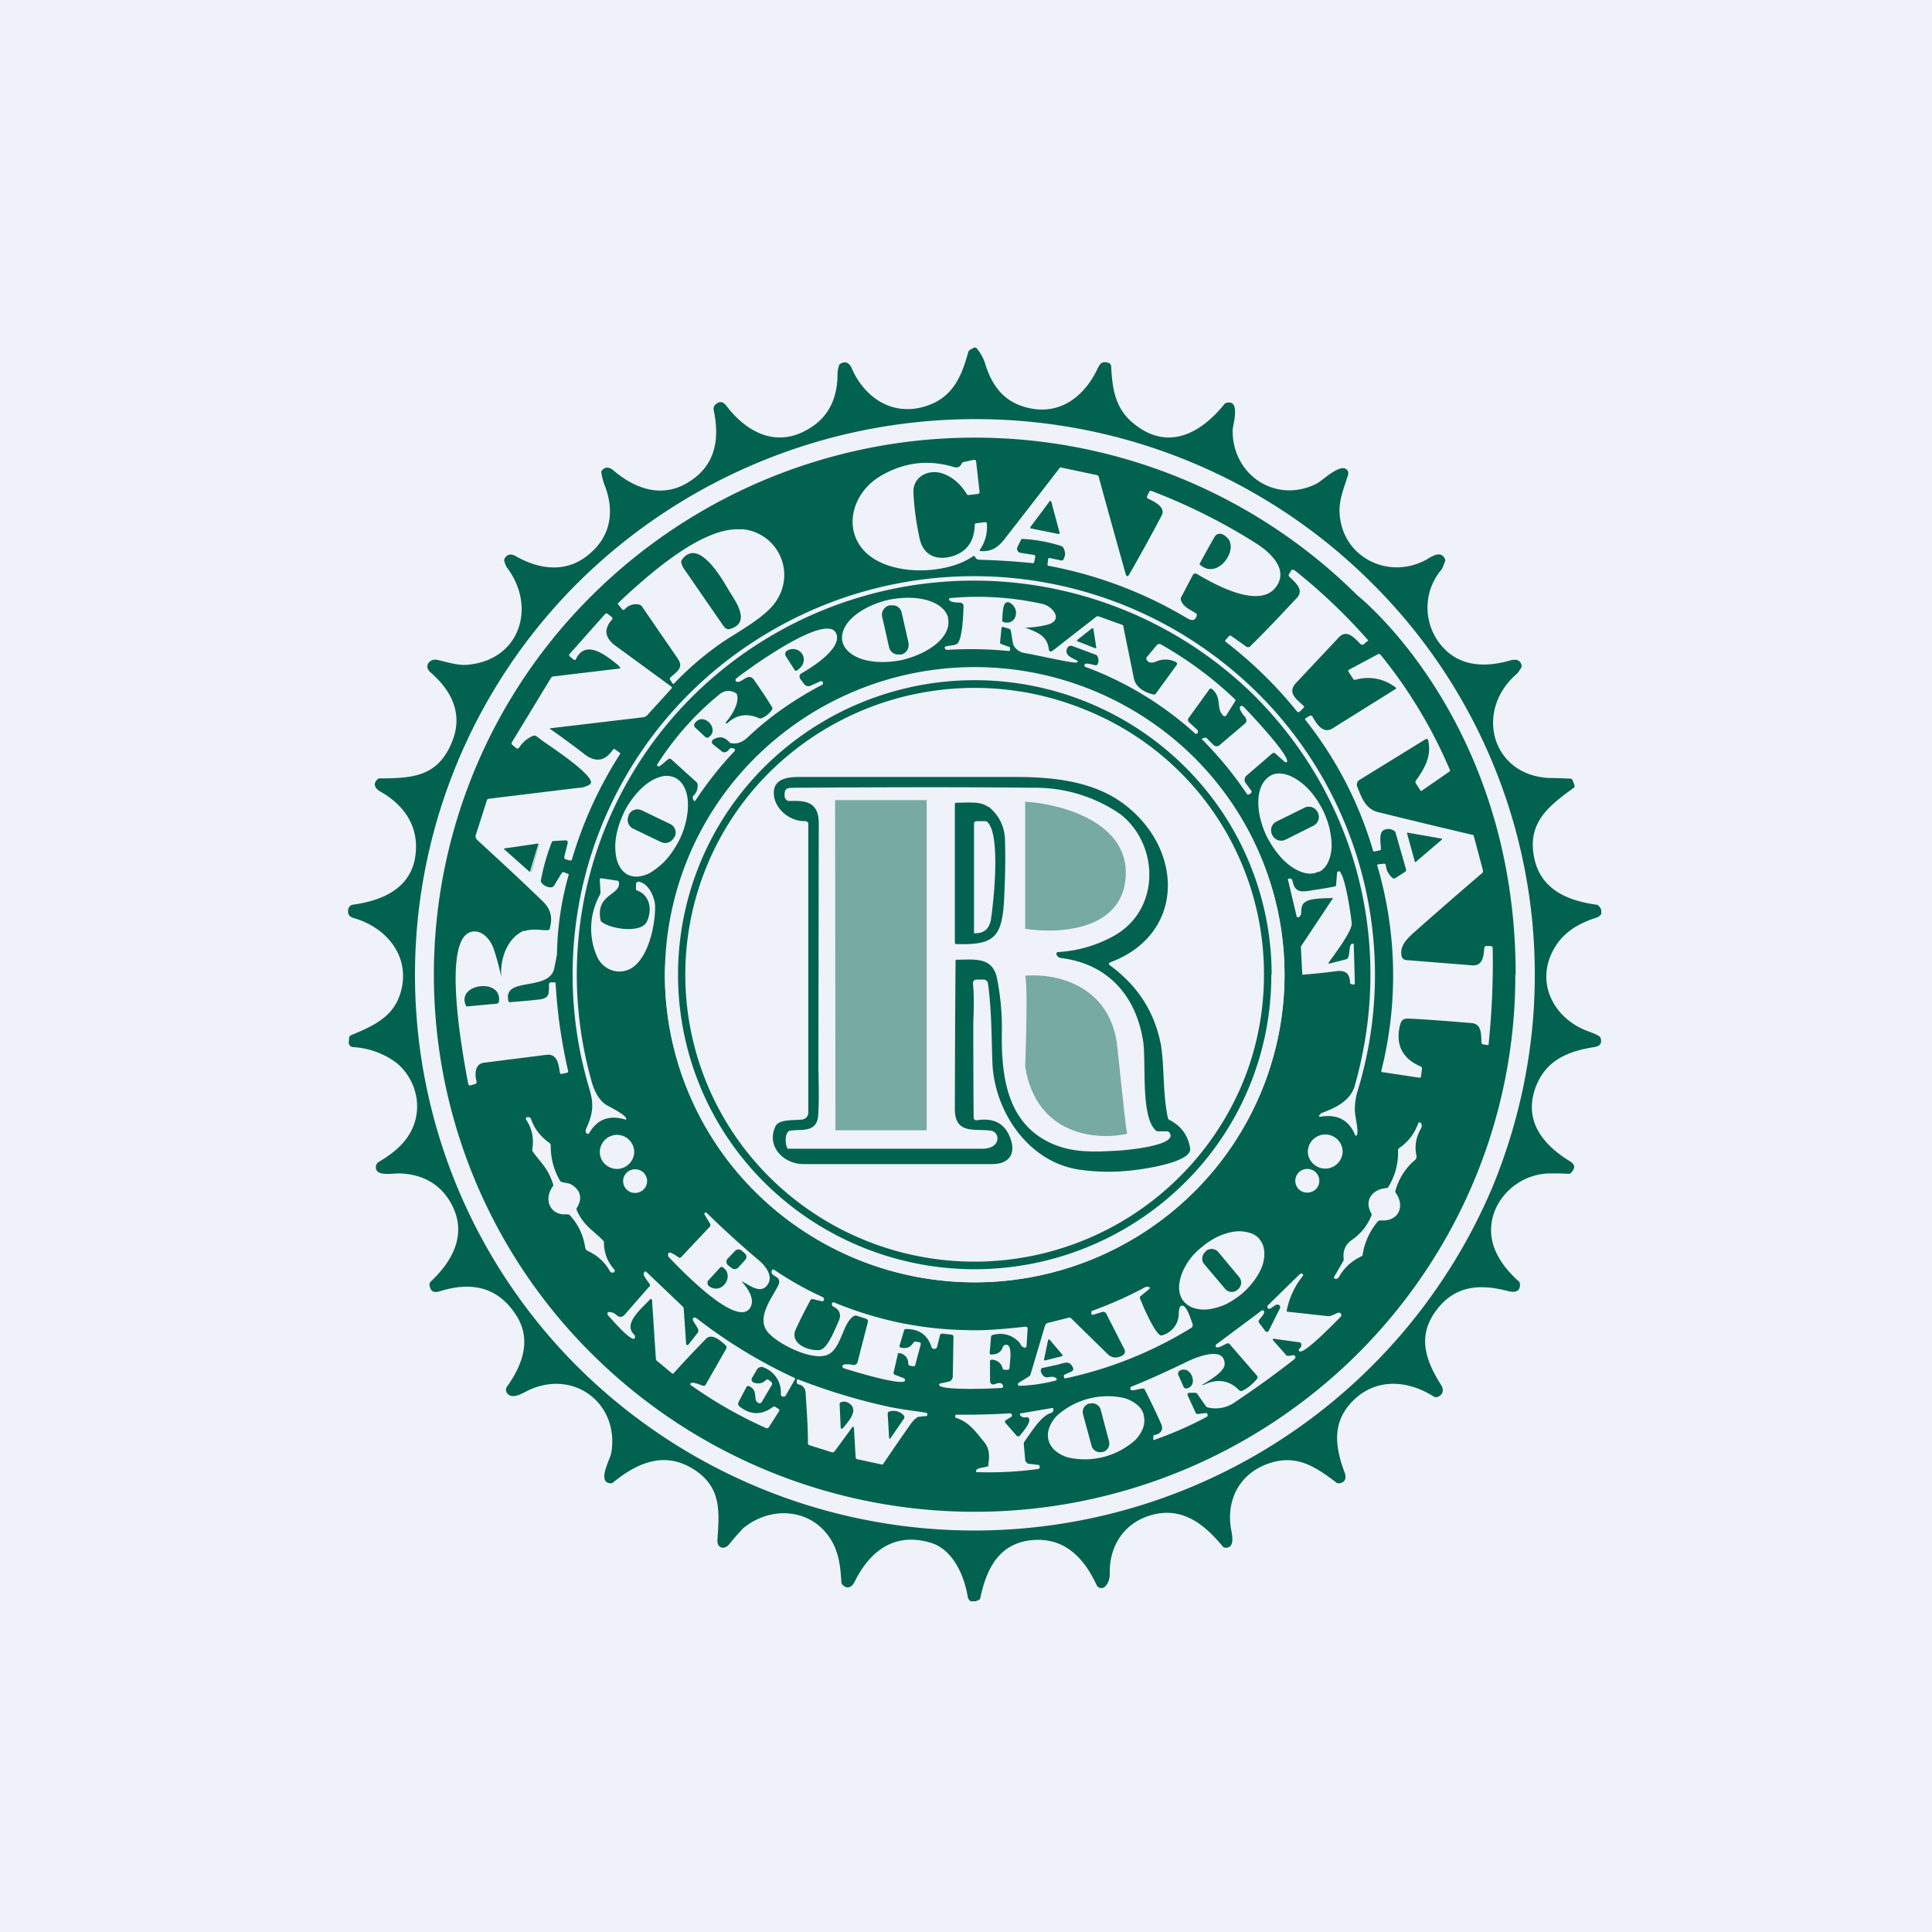 <?xml version="1.0" encoding="UTF-8"?>
<!-- generated by Finnhub -->
<svg viewBox="0 0 55.5 55.5" xmlns="http://www.w3.org/2000/svg">
<path d="M 0,0 H 55.5 V 55.5 H 0 Z" fill="rgb(239, 242, 248)"/>
<path d="M 27.96,9.985 H 28.04 C 28.17,10.14 28.26,10.3 28.31,10.48 C 28.49,11.04 28.79,11.48 29.37,11.67 C 30.34,11.99 31.11,11.47 31.53,10.59 C 31.6,10.44 31.67,10.37 31.83,10.42 A 0.11,0.11 0 0,1 31.92,10.52 C 31.95,11.17 32.04,11.75 32.57,12.17 C 33.55,12.97 34.5,12.45 35.18,11.6 A 0.11,0.11 0 0,1 35.24,11.57 C 35.64,11.48 35.42,12.19 35.41,12.35 C 35.39,13.64 36.65,14.49 37.83,13.89 C 38.01,13.79 38.6,13.21 38.73,13.56 V 13.63 C 38.58,14.11 38.41,14.46 38.51,14.97 C 38.71,16.07 39.93,16.63 40.95,16.09 C 41.11,16 41.39,15.79 41.51,16.06 A 0.09,0.09 0 0,1 41.51,16.13 C 41.48,16.2 41.45,16.3 41.41,16.36 A 1.69,1.69 0 0,0 41.41,18.55 C 41.91,19.14 42.64,19.19 43.39,18.97 C 43.54,18.93 43.67,18.95 43.71,19.11 A 0.1,0.1 0 0,1 43.7,19.18 C 43.66,19.24 43.63,19.3 43.58,19.35 C 42.3,20.45 42.89,22.38 44.64,22.35 A 23.44,23.44 0 0,1 45.14,22.37 L 45.17,22.4 L 45.23,22.56 A 0.06,0.06 0 0,1 45.21,22.63 C 44.49,23.15 43.87,23.63 44.07,24.63 C 44.25,25.53 44.99,25.87 45.87,25.99 A 0.1,0.1 0 0,1 45.93,26.03 C 45.96,26.06 45.99,26.1 46,26.15 V 26.26 L 45.95,26.31 A 0.15,0.15 0 0,1 45.89,26.35 C 45.39,26.51 44.96,26.74 44.68,27.19 C 44.08,28.15 44.58,29.22 45.58,29.61 C 45.74,29.67 45.85,29.71 45.93,29.76 A 0.1,0.1 0 0,1 45.98,29.82 C 46.03,29.98 45.95,30.06 45.79,30.08 C 45.04,30.2 44.43,30.45 44.13,31.19 C 43.75,32.15 44.28,32.86 45.1,33.36 C 45.25,33.45 45.26,33.56 45.13,33.69 A 0.08,0.08 0 0,1 45.07,33.72 A 8.87,8.87 0 0,0 44.46,33.71 C 43.31,33.77 42.46,34.95 43,36.02 C 43.14,36.3 43.35,36.56 43.63,36.81 A 0.1,0.1 0 0,1 43.66,36.87 C 43.69,37.1 43.52,37.14 43.33,37.09 C 42.53,36.88 41.83,36.92 41.3,37.59 C 40.7,38.34 40.93,39.05 41.4,39.79 C 41.48,39.92 41.46,40.05 41.32,40.12 A 0.14,0.14 0 0,1 41.19,40.12 C 40.4,39.62 39.46,39.58 38.8,40.31 C 38.26,40.91 38.36,41.59 38.63,42.31 C 38.69,42.47 38.63,42.6 38.46,42.61 A 0.1,0.1 0 0,1 38.39,42.59 C 37.77,42.12 37.22,41.75 36.39,42.06 C 35.6,42.36 35.21,43.1 35.37,43.96 C 35.41,44.16 35.46,44.48 35.19,44.46 A 0.09,0.09 0 0,1 35.13,44.43 C 34.57,43.75 33.93,43.27 33.05,43.53 C 32.28,43.76 31.86,44.42 31.88,45.21 C 31.88,45.37 31.83,45.49 31.74,45.58 A 0.15,0.15 0 0,1 31.5,45.53 C 31.13,44.73 30.55,44.13 29.58,44.25 C 28.67,44.37 28.33,45.1 28.16,45.91 A 0.07,0.07 0 0,1 28.12,45.96 L 28.03,46 H 27.88 C 27.85,45.97 27.8,45.92 27.8,45.87 C 27.7,45.26 27.37,44.49 26.71,44.31 C 25.69,44.02 24.99,44.55 24.55,45.44 C 24.47,45.6 24.33,45.67 24.19,45.51 A 0.12,0.12 0 0,1 24.17,45.45 C 24.14,44.95 24.09,44.52 23.79,44.11 C 23.2,43.31 22.09,43.28 21.34,43.91 C 21.28,43.98 21.14,44.12 20.94,44.37 C 20.79,44.54 20.59,44.46 20.61,44.23 C 20.66,43.46 20.73,42.78 20.02,42.27 C 19.17,41.67 18.37,41.97 17.62,42.58 A 0.1,0.1 0 0,1 17.56,42.61 C 17.13,42.61 17.52,41.94 17.56,41.74 C 17.8,40.33 16.5,39.33 15.2,39.93 C 15.03,40.01 14.7,40.23 14.56,40.01 A 0.16,0.16 0 0,1 14.56,39.84 C 15.02,39.2 15.29,38.45 14.8,37.74 C 14.32,37.02 13.61,36.8 12.68,37.08 C 12.5,37.14 12.38,37.14 12.34,36.93 A 0.13,0.13 0 0,1 12.38,36.81 C 13.08,36.15 13.47,35.31 12.86,34.41 C 12.56,33.98 12.11,33.74 11.52,33.71 C 11.32,33.69 10.76,33.83 10.8,33.5 A 0.16,0.16 0 0,1 10.88,33.38 C 11.33,33.11 11.71,32.8 11.89,32.31 C 12.12,31.68 11.91,30.97 11.4,30.54 A 2.3,2.3 0 0,0 10.14,30.08 A 0.13,0.13 0 0,1 10.02,29.93 L 10.03,29.8 L 10.05,29.76 L 10.08,29.74 C 10.8,29.44 11.39,29.17 11.55,28.34 C 11.73,27.39 11.05,26.62 10.15,26.37 C 10.06,26.34 10.02,26.3 10,26.22 V 26.12 C 10.03,26.04 10.07,26 10.13,25.99 C 11.09,25.86 11.93,25.44 11.95,24.36 C 11.97,23.63 11.53,23.07 10.91,22.73 C 10.77,22.64 10.71,22.52 10.84,22.39 A 0.1,0.1 0 0,1 10.91,22.36 C 11.88,22.36 12.59,22.3 12.99,21.3 C 13.31,20.5 12.97,19.83 12.35,19.3 C 12.18,19.14 12.33,18.9 12.58,18.96 C 12.84,19.02 13.12,19.11 13.38,19.1 C 14.93,19 15.43,17.44 14.56,16.3 A 0.76,0.76 0 0,1 14.49,16.13 A 0.1,0.1 0 0,1 14.49,16.06 C 14.56,15.91 14.69,15.9 14.82,15.98 C 15.53,16.38 16.32,16.47 16.97,15.88 C 17.54,15.38 17.66,14.68 17.37,13.94 A 1.71,1.71 0 0,1 17.27,13.54 L 17.29,13.52 C 17.39,13.39 17.51,13.42 17.63,13.52 C 18.3,14.09 19.12,14.34 19.9,13.77 C 20.57,13.29 20.67,12.57 20.5,11.77 A 0.17,0.17 0 0,1 20.58,11.6 C 20.68,11.52 20.78,11.54 20.87,11.66 C 21.39,12.35 22.18,12.82 23.04,12.42 C 23.73,12.1 24.06,11.54 24.06,10.73 C 24.06,10.68 24.07,10.6 24.1,10.51 A 0.1,0.1 0 0,1 24.14,10.45 C 24.31,10.35 24.42,10.45 24.48,10.61 C 24.83,11.38 25.55,11.91 26.44,11.71 C 27.3,11.51 27.6,10.91 27.81,10.13 C 27.83,10.06 27.88,10.03 27.97,10 Z M 44.09,28 A 15.84,15.84 0 0,0 39.38,16.72 A 16.1,16.1 0 0,0 28,12.04 A 16.21,16.21 0 0,0 16.62,16.72 A 15.9,15.9 0 0,0 16.62,39.29 A 16.16,16.16 0 0,0 42.87,34.11 C 43.67,32.17 44.09,30.1 44.09,28.01 Z" fill="rgb(1, 98, 79)"/>
<path d="M 43.53,27.985 C 43.54,32.09 41.9,36 38.99,38.9 A 15.6,15.6 0 0,1 17.01,38.9 A 15.34,15.34 0 0,1 17.01,17.1 A 15.6,15.6 0 0,1 38.99,17.1 S 43.54,20.68 43.54,28 Z M 36.9,28 C 36.9,25.66 35.96,23.42 34.3,21.76 A 8.94,8.94 0 0,0 28,19.18 C 25.64,19.18 21.7,21.76 21.7,21.76 S 19.1,25.66 19.1,28 S 20.04,32.59 21.7,34.24 A 8.94,8.94 0 0,0 34.3,34.24 A 8.79,8.79 0 0,0 36.9,28 Z" fill="rgb(1, 98, 79)"/>
<path d="M 30.49,15.685 A 4.59,4.59 0 0,0 29.36,15.48 A 0.07,0.07 0 0,0 29.33,15.51 L 29.23,15.71 A 0.12,0.12 0 0,0 29.23,15.82 A 0.12,0.12 0 0,0 29.31,15.88 L 29.7,15.94 A 0.05,0.05 0 0,1 29.74,16 L 29.71,16.14 L 29.69,16.18 A 20.6,20.6 0 0,0 28.14,16.08 C 28.05,16.07 28.04,16.05 28,15.98 A 0.03,0.03 0 0,0 27.96,15.98 H 27.95 C 27.16,16.54 25.37,16.58 24.73,15.71 C 24.23,15.03 24.57,14.11 25.27,13.69 C 25.93,13.29 26.64,13.19 27.38,13.41 C 27.5,13.45 27.58,13.42 27.63,13.31 A 0.09,0.09 0 0,1 27.69,13.27 L 27.97,13.21 A 0.06,0.06 0 0,1 28.03,13.23 L 28.04,13.25 L 28.14,14.13 A 0.06,0.06 0 0,1 28.09,14.19 L 27.83,14.22 A 0.06,0.06 0 0,1 27.77,14.19 C 27.57,13.87 27.33,13.68 27.04,13.59 C 26.64,13.48 26.22,13.71 26.24,14.15 C 26.26,14.58 26.32,15.02 26.42,15.48 C 26.54,16.01 26.99,16.12 27.44,15.95 C 27.8,15.81 27.99,15.52 28,15.08 L 28.01,15.04 L 28.05,15.03 L 28.3,15 H 28.32 A 0.06,0.06 0 0,1 28.35,15.04 V 15.06 A 1.12,1.12 0 0,1 28.15,15.79 A 0.04,0.04 0 0,0 28.15,15.83 H 28.18 C 28.51,15.85 28.69,15.71 28.9,15.43 A 358.95,358.95 0 0,0 30.45,13.43 H 30.48 L 31.52,13.65 A 0.06,0.06 0 0,1 31.56,13.69 A 376.49,376.49 0 0,0 32.34,16.5 C 32.37,16.57 32.4,16.57 32.44,16.5 C 32.76,15.94 33.07,15.38 33.37,14.81 C 33.5,14.57 33.16,14.41 32.97,14.32 A 0.05,0.05 0 0,1 32.95,14.3 V 14.26 L 33.01,14.13 A 0.05,0.05 0 0,1 33.07,14.1 C 34.12,14.5 35.12,15 36.07,15.6 C 36.45,15.84 37,16.31 36.69,16.81 C 36.24,17.55 34.89,16.79 34.37,16.48 H 34.35 A 0.07,0.07 0 0,0 34.27,16.51 L 33.94,17.14 A 0.12,0.12 0 0,0 33.92,17.22 C 33.96,17.42 34.2,17.52 34.36,17.62 L 34.38,17.64 V 17.67 C 34.35,17.83 34.25,17.84 34.12,17.77 A 12.09,12.09 0 0,0 30.1,16.25 L 30.09,16.21 L 30.11,16.06 A 0.04,0.04 0 0,1 30.13,16.03 H 30.16 L 30.48,16.1 H 30.52 C 30.54,16.09 30.55,16.08 30.55,16.06 C 30.61,15.96 30.61,15.86 30.55,15.74 A 0.1,0.1 0 0,0 30.49,15.69 Z M 29.6,15.14 V 15.16 A 0.03,0.03 0 0,0 29.6,15.18 H 29.62 L 30.41,15.34 H 30.42 A 0.03,0.03 0 0,0 30.44,15.32 V 15.31 L 30.2,14.41 A 0.03,0.03 0 0,0 30.18,14.39 A 0.03,0.03 0 0,0 30.16,14.39 L 29.6,15.14 Z M 34.88,15.44 A 29.3,29.3 0 0,0 34.46,16.2 C 34.46,16.21 34.46,16.22 34.48,16.23 C 34.95,16.63 35.5,15.91 35.32,15.54 C 35.25,15.4 35.01,15.21 34.88,15.44 Z M 21.3,15.2 A 1.32,1.32 0 0,1 22.32,17.23 C 22.06,17.68 21.27,18.11 20.78,18.43 A 8.98,8.98 0 0,0 19.35,19.65 A 0.05,0.05 0 0,1 19.32,19.63 L 19.25,19.53 A 0.05,0.05 0 0,1 19.24,19.5 L 19.25,19.47 C 19.42,19.3 19.66,19.2 19.47,18.92 L 18.44,17.42 A 0.12,0.12 0 0,0 18.37,17.37 A 0.42,0.42 0 0,0 17.95,17.5 A 0.05,0.05 0 0,1 17.87,17.5 L 17.77,17.38 A 0.05,0.05 0 0,1 17.75,17.34 A 0.05,0.05 0 0,1 17.77,17.31 C 18.52,16.61 20.16,15.1 21.3,15.21 Z M 20.93,16.95 C 20.74,16.62 20.06,15.43 19.59,16.08 A 0.1,0.1 0 0,0 19.57,16.15 C 19.58,16.22 19.61,16.29 19.67,16.37 L 20.76,17.95 C 20.83,18.05 20.89,18.11 21.02,18.05 C 21.57,17.86 21.11,17.24 20.93,16.95 Z" fill="rgb(239, 242, 248)"/>
<path d="M 37.08,16.385 A 0.08,0.08 0 0,1 37.14,16.37 A 0.08,0.08 0 0,1 37.2,16.39 A 16.5,16.5 0 0,1 39.3,18.39 V 18.41 L 39.28,18.42 L 39.16,18.52 A 0.05,0.05 0 0,1 39.13,18.52 L 39.09,18.51 C 38.92,18.34 38.7,18.06 38.46,18.31 L 37.24,19.61 C 36.96,19.9 37.25,20.09 37.44,20.27 A 0.04,0.04 0 0,1 37.44,20.34 L 37.34,20.44 A 0.05,0.05 0 0,1 37.26,20.44 A 12.1,12.1 0 0,0 35.2,18.43 A 0.05,0.05 0 0,1 35.2,18.39 L 35.3,18.28 C 35.3,18.27 35.31,18.26 35.33,18.26 H 35.36 L 35.78,18.56 C 35.8,18.58 35.83,18.59 35.86,18.59 S 35.91,18.58 35.93,18.55 C 36.38,18.11 36.81,17.65 37.25,17.18 C 37.47,16.95 37.23,16.75 37.03,16.56 A 0.06,0.06 0 0,1 37.03,16.49 L 37.09,16.4 Z M 37.95,31.98 C 38.38,31.82 38.8,31.62 38.92,31.18 C 40.05,27.2 39.02,23.01 36.08,20.03 A 11.48,11.48 0 0,0 20.91,19.11 A 11.27,11.27 0 0,0 16.98,31.01 C 17.05,31.29 17.18,31.58 17.4,31.73 C 17.53,31.81 17.94,32 17.99,32.13 C 17.99,32.16 17.99,32.17 17.96,32.16 C 17.49,32.02 17.15,32.16 16.92,32.56 L 16.91,32.57 H 16.86 C 16.82,32.53 16.81,32.47 16.84,32.42 C 17.02,32.02 17.07,31.76 16.94,31.31 A 11.4,11.4 0 0,1 21.2,18.74 C 25.85,15.4 32.2,15.93 36.23,20.01 A 11.41,11.41 0 0,1 39,31.34 C 38.94,31.54 38.92,31.71 38.92,31.87 C 38.92,32.09 39.05,32.53 38.97,32.62 H 38.96 A 0.03,0.03 0 0,1 38.93,32.62 V 32.61 C 38.75,32.17 38.41,32 37.93,32.08 A 0.03,0.03 0 0,1 37.89,32.06 V 32.05 L 37.95,31.98 Z" fill="rgb(239, 242, 248)"/>
<path d="M 29.41,18.015 C 29.77,18.15 30.09,18.25 30.13,18.66 A 0.06,0.06 0 0,0 30.23,18.7 L 31.5,17.71 A 0.08,0.08 0 0,1 31.57,17.71 L 32.24,17.95 L 32.27,17.97 V 18 L 32.57,19.47 C 32.62,19.75 32.88,19.89 33.13,19.95 A 0.07,0.07 0 0,0 33.2,19.93 L 33.81,19.09 V 19.08 A 0.04,0.04 0 0,0 33.81,19.05 L 33.8,19.03 A 0.66,0.66 0 0,0 33.22,19 C 33.11,19.05 32.98,19.06 32.93,18.93 A 0.07,0.07 0 0,1 32.95,18.87 L 33.25,18.51 L 33.29,18.5 H 33.33 A 10.8,10.8 0 0,1 35.49,20.1 V 20.13 L 35.22,20.56 L 35.2,20.57 A 0.05,0.05 0 0,1 35.16,20.57 H 35.15 C 34.91,20.35 35.13,20.04 34.8,19.78 H 34.77 L 34.75,19.79 L 34.15,20.62 A 0.09,0.09 0 0,0 34.15,20.74 L 34.41,20.98 V 20.99 A 0.05,0.05 0 0,1 34.41,21.03 V 21.05 L 34.39,21.07 A 0.04,0.04 0 0,1 34.33,21.07 A 9.72,9.72 0 0,0 31.16,19.15 A 0.06,0.06 0 0,1 31.16,19.09 C 31.19,19.02 31.41,19.11 31.48,19.11 A 0.05,0.05 0 0,0 31.53,19.08 A 0.26,0.26 0 0,0 31.53,18.86 A 0.09,0.09 0 0,0 31.48,18.81 L 30.81,18.56 A 0.12,0.12 0 0,0 30.65,18.64 C 30.58,18.83 30.8,18.9 30.93,18.97 A 0.03,0.03 0 0,1 30.95,19.02 L 30.93,19.03 C 30.86,19.07 29.7,18.8 29.43,18.76 A 0.44,0.44 0 0,1 29.13,18.56 A 0.17,0.17 0 0,1 29.1,18.49 L 29.04,18.13 A 0.08,0.08 0 0,0 28.98,18.06 L 28.82,18.01 H 28.8 A 0.04,0.04 0 0,0 28.77,18.04 L 28.73,18.44 V 18.48 L 28.76,18.5 L 28.98,18.58 C 28.99,18.58 29,18.58 29.01,18.6 L 29.02,18.63 C 29.02,18.68 29.01,18.71 28.96,18.7 A 11.01,11.01 0 0,0 27.19,18.67 A 0.09,0.09 0 0,1 27.14,18.62 V 18.59 C 27.13,18.55 27.44,18.55 27.5,18.49 C 27.65,18.35 27.67,17.65 27.68,17.43 A 0.12,0.12 0 0,0 27.66,17.35 A 0.12,0.12 0 0,0 27.58,17.31 C 27.53,17.31 27.28,17.31 27.26,17.22 L 27.27,17.19 L 27.3,17.18 A 8.55,8.55 0 0,1 29.95,17.35 C 30.25,17.42 30.57,17.83 30.07,17.95 A 2.7,2.7 0 0,1 29.42,18.03 Z M 29.06,17.35 C 28.99,17.29 28.93,17.28 28.88,17.33 C 28.8,17.4 28.8,17.71 28.79,17.82 A 0.05,0.05 0 0,0 28.83,17.87 C 29.17,17.97 29.31,17.55 29.06,17.35 Z M 30.95,18.38 L 30.94,18.39 V 18.42 H 30.95 L 31.46,18.62 H 31.48 A 0.02,0.02 0 0,0 31.49,18.59 L 31.41,18.07 A 0.02,0.02 0 0,0 31.39,18.05 H 31.37 L 30.95,18.38 Z" fill="rgb(239, 242, 248)"/>
<path d="M 27.23,17.745 C 27.29,17.99 27.18,18.24 26.94,18.46 C 26.68,18.69 26.32,18.86 25.91,18.96 C 25.51,19.04 25.11,19.04 24.78,18.94 C 24.46,18.84 24.25,18.65 24.2,18.43 C 24.15,18.2 24.26,17.94 24.51,17.72 C 24.76,17.5 25.13,17.32 25.53,17.23 C 25.93,17.15 26.34,17.15 26.66,17.25 C 26.98,17.35 27.19,17.53 27.24,17.76 Z M 25.9,17.59 A 0.27,0.27 0 0,0 25.68,17.39 H 25.55 A 0.28,0.28 0 0,0 25.38,17.51 A 0.27,0.27 0 0,0 25.34,17.71 L 25.54,18.59 A 0.27,0.27 0 0,0 25.76,18.8 H 25.9 A 0.28,0.28 0 0,0 26.1,18.57 V 18.47 L 25.9,17.59 Z M 20.85,20.74 V 20.78 H 20.89 C 21.15,20.53 21.46,20.48 21.8,20.63 A 0.1,0.1 0 0,0 21.88,20.63 A 0.64,0.64 0 0,0 22.18,20.38 A 0.05,0.05 0 0,0 22.18,20.32 C 22.02,20.05 21.84,19.79 21.66,19.53 C 21.5,19.31 21.34,19.6 21.18,19.59 A 0.06,0.06 0 0,1 21.13,19.55 A 0.06,0.06 0 0,1 21.15,19.49 C 21.45,19.25 23.8,17.53 24.03,18.22 C 24.17,18.64 23.33,19.17 23.01,19.35 A 0.1,0.1 0 0,0 22.97,19.45 L 22.98,19.49 L 23.1,19.65 A 0.15,0.15 0 0,0 23.28,19.7 L 23.57,19.57 A 0.06,0.06 0 0,1 23.64,19.6 V 19.64 C 23.64,19.65 23.64,19.66 23.62,19.67 C 22.82,20.09 22.1,20.59 21.47,21.19 C 21.33,21.32 21.17,21.38 21.01,21.35 A 0.09,0.09 0 0,1 20.95,21.32 C 20.82,21.17 20.67,21.14 20.5,21.24 A 0.09,0.09 0 0,0 20.45,21.3 A 0.09,0.09 0 0,0 20.48,21.38 L 20.73,21.58 A 0.1,0.1 0 0,0 20.81,21.61 C 20.87,21.61 20.91,21.57 20.95,21.52 A 0.07,0.07 0 0,1 21.01,21.49 L 21.08,21.5 L 21.1,21.51 A 0.04,0.04 0 0,1 21.11,21.55 V 21.57 C 20.69,22.01 20.32,22.48 19.99,22.98 C 19.96,23.02 19.94,23.02 19.92,22.98 L 19.9,22.94 V 22.9 C 19.9,22.88 19.9,22.87 19.92,22.86 C 20.01,22.77 20.05,22.66 20.04,22.54 A 0.1,0.1 0 0,0 20.01,22.47 L 19.28,21.81 A 0.06,0.06 0 0,0 19.2,21.81 C 19.14,21.84 18.95,22.05 18.9,22.01 H 18.88 V 21.99 A 0.04,0.04 0 0,1 18.88,21.96 A 8.42,8.42 0 0,1 20.65,19.96 C 20.79,19.84 20.95,19.81 21.12,19.9 A 0.09,0.09 0 0,1 21.17,19.95 C 21.25,20.21 21,20.58 20.85,20.75 Z M 22.89,19.26 C 23.31,19 23,18.51 22.63,18.68 A 0.13,0.13 0 0,0 22.56,18.76 A 0.13,0.13 0 0,0 22.58,18.86 L 22.83,19.25 A 0.04,0.04 0 0,0 22.89,19.26 Z M 20.27,21.18 L 20.3,21.19 H 20.34 C 20.72,20.96 20.18,20.39 19.94,20.81 V 20.84 L 19.95,20.88 L 20.27,21.18 Z M 40.96,21.23 L 39.06,22.4 A 0.16,0.16 0 0,0 38.99,22.6 C 39.11,22.9 39.22,23.24 39.59,23.33 A 249.39,249.39 0 0,0 42.33,23.99 L 42.6,25 V 25.04 L 42.59,25.07 A 144.72,144.72 0 0,0 40.57,26.83 C 40.37,27.02 40.22,27.19 40.26,27.45 A 0.15,0.15 0 0,0 40.4,27.58 L 42.28,27.73 C 42.61,27.76 42.62,27.44 42.64,27.22 L 42.66,27.19 L 42.7,27.17 L 42.84,27.18 S 42.86,27.18 42.87,27.2 L 42.88,27.23 A 22.66,22.66 0 0,1 42.76,30.02 H 42.72 L 42.6,30 L 42.57,29.99 L 42.56,29.96 C 42.54,29.74 42.58,29.42 42.28,29.39 C 41.68,29.34 41.07,29.29 40.46,29.26 C 40.31,29.26 40.26,29.3 40.22,29.44 C 40.08,30.01 40.28,30.41 40.82,30.64 L 40.84,30.66 L 40.85,30.69 L 40.82,30.93 L 40.81,30.95 L 40.78,30.96 L 39.72,30.8 H 39.7 A 0.04,0.04 0 0,1 39.68,30.77 V 30.76 A 11.18,11.18 0 0,0 39.56,24.85 A 0.04,0.04 0 0,1 39.59,24.83 L 39.76,24.81 A 0.05,0.05 0 0,1 39.81,24.85 C 39.82,25 39.89,25.12 40,25.22 A 0.07,0.07 0 0,0 40.09,25.22 L 40.37,25.04 A 0.07,0.07 0 0,0 40.39,24.97 L 40.09,23.92 A 0.1,0.1 0 0,0 40.04,23.86 C 39.94,23.8 39.84,23.8 39.74,23.85 C 39.61,23.93 39.66,24.23 39.67,24.37 V 24.41 L 39.63,24.43 L 39.48,24.46 H 39.45 A 11,11 0 0,0 37.49,20.67 A 0.05,0.05 0 0,1 37.51,20.63 L 37.63,20.56 A 0.05,0.05 0 0,1 37.67,20.56 A 0.04,0.04 0 0,1 37.7,20.58 C 37.81,20.78 38,21.09 38.27,20.93 A 1081.77,1081.77 0 0,0 40.11,19.78 A 0.05,0.05 0 0,0 40.08,19.74 A 1.29,1.29 0 0,0 38.93,19.53 A 0.06,0.06 0 0,1 38.87,19.5 L 38.74,19.3 L 38.73,19.28 V 19.27 A 0.04,0.04 0 0,1 38.75,19.24 L 39.59,18.79 A 0.06,0.06 0 0,1 39.66,18.81 A 13.72,13.72 0 0,1 41.66,22.14 L 41.63,22.17 L 40.85,22.71 A 0.04,0.04 0 0,1 40.8,22.71 V 22.7 L 40.67,22.5 A 0.07,0.07 0 0,1 40.67,22.43 C 40.93,22.07 41.14,21.7 41.02,21.25 V 21.24 L 41,21.23 A 0.03,0.03 0 0,0 40.97,21.23 Z M 40.44,23.92 H 40.42 V 23.94 L 40.64,24.74 V 24.76 H 40.67 L 41.42,24.12 A 0.02,0.02 0 0,0 41.42,24.09 H 41.41 L 40.44,23.92 Z M 36.9,28 C 36.9,30.34 35.96,32.59 34.3,34.24 A 8.94,8.94 0 0,1 21.7,34.24 A 8.79,8.79 0 0,1 21.7,21.76 A 8.94,8.94 0 0,1 34.3,21.76 A 8.79,8.79 0 0,1 36.9,28 Z M 36.53,28 C 36.53,25.76 35.63,23.6 34.03,22.02 A 8.57,8.57 0 0,0 21.97,22.02 A 8.42,8.42 0 0,0 21.97,33.98 A 8.57,8.57 0 0,0 34.03,33.98 A 8.42,8.42 0 0,0 36.53,28 Z" fill="rgb(239, 242, 248)"/>
<path d="M 36.52,27.985 C 36.53,30.24 35.63,32.4 34.03,33.98 A 8.57,8.57 0 0,1 21.97,33.98 A 8.42,8.42 0 0,1 21.97,22.02 A 8.57,8.57 0 0,1 34.03,22.02 A 8.42,8.42 0 0,1 36.53,28 Z M 36.31,28 A 8.18,8.18 0 0,0 31.18,20.39 A 8.37,8.37 0 0,0 22.12,22.17 A 8.2,8.2 0 0,0 22.12,33.83 A 8.35,8.35 0 0,0 35.68,31.15 C 36.1,30.15 36.31,29.08 36.31,28 Z" fill="rgb(1, 98, 79)"/>
<path d="M 35.77,20.595 C 35.75,20.59 35.53,20.32 35.65,20.28 H 35.68 L 35.71,20.29 C 35.88,20.46 37.07,21.72 36.97,21.89 H 36.96 A 0.04,0.04 0 0,1 36.91,21.89 L 36.64,21.65 A 0.07,0.07 0 0,0 36.54,21.65 L 35.81,22.28 A 0.16,0.16 0 0,0 35.78,22.49 L 35.95,22.72 A 0.05,0.05 0 0,1 35.95,22.76 A 0.05,0.05 0 0,1 35.93,22.79 L 35.88,22.82 A 0.05,0.05 0 0,1 35.82,22.81 A 10.5,10.5 0 0,0 34.52,21.23 L 34.54,21.21 H 34.56 L 34.61,21.19 A 0.08,0.08 0 0,1 34.68,21.22 L 34.86,21.4 A 0.13,0.13 0 0,0 35.04,21.4 L 35.77,20.78 A 0.12,0.12 0 0,0 35.77,20.61 Z" fill="rgb(239, 242, 248)"/>
<path d="M 37.88,25.035 C 37.68,25.15 37.4,25.1 37.12,24.91 C 36.84,24.73 36.59,24.41 36.4,24.05 A 2.58,2.58 0 0,1 36.2,23.49 A 1.88,1.88 0 0,1 36.15,22.95 C 36.16,22.79 36.2,22.65 36.26,22.53 C 36.33,22.41 36.41,22.33 36.52,22.27 C 36.72,22.17 37,22.22 37.28,22.41 C 37.56,22.59 37.82,22.91 38,23.27 C 38.09,23.45 38.16,23.65 38.2,23.83 C 38.24,24.03 38.26,24.2 38.25,24.37 C 38.24,24.53 38.2,24.67 38.14,24.79 A 0.57,0.57 0 0,1 37.89,25.05 Z M 37.85,23.33 A 0.28,0.28 0 0,0 37.48,23.2 L 36.67,23.6 A 0.28,0.28 0 0,0 36.54,23.97 L 36.55,23.99 A 0.28,0.28 0 0,0 36.93,24.12 L 37.73,23.72 A 0.28,0.28 0 0,0 37.86,23.35 L 37.85,23.33 Z M 18.04,25.13 C 17.84,25.03 17.7,24.79 17.68,24.45 C 17.65,24.12 17.74,23.73 17.92,23.35 C 18,23.17 18.12,23 18.24,22.85 C 18.36,22.7 18.49,22.58 18.63,22.48 C 18.76,22.39 18.9,22.33 19.03,22.3 A 0.58,0.58 0 0,1 19.39,22.34 C 19.6,22.44 19.74,22.69 19.76,23.02 C 19.78,23.35 19.7,23.75 19.52,24.12 C 19.43,24.3 19.32,24.47 19.2,24.62 A 1.9,1.9 0 0,1 18.8,24.99 C 18.67,25.09 18.53,25.15 18.4,25.17 A 0.58,0.58 0 0,1 18.04,25.13 Z M 19.38,24.04 A 0.27,0.27 0 0,0 19.25,23.67 L 18.44,23.28 A 0.28,0.28 0 0,0 18.06,23.41 V 23.43 A 0.28,0.28 0 0,0 18.18,23.8 L 18.99,24.19 A 0.28,0.28 0 0,0 19.36,24.06 L 19.38,24.04 Z" fill="rgb(239, 242, 248)"/>
<path d="M 23.16,23.585 C 22.76,23.62 22.32,23.31 22.24,22.9 C 22.16,22.42 22.53,22.32 22.94,22.32 H 29.17 C 30.31,22.32 31.54,22.45 32.44,23.22 C 34.01,24.54 33.99,26.87 31.88,27.65 L 31.86,27.67 A 0.04,0.04 0 0,0 31.86,27.71 L 31.87,27.72 C 32.68,28.31 33.17,29.07 33.35,30.02 C 33.45,30.62 33.4,31.42 33.55,32.12 A 0.08,0.08 0 0,0 33.59,32.17 C 33.93,32.34 34.13,32.62 34.19,32.99 C 34.24,33.37 32.98,33.56 32.69,33.6 C 32.11,33.68 31.55,33.68 31.01,33.6 C 29.55,33.39 28.58,31.95 28.51,30.56 C 28.48,29.78 28.49,29.04 28.38,28.24 A 0.13,0.13 0 0,0 28.25,28.14 H 28.05 A 0.1,0.1 0 0,0 27.98,28.17 A 0.1,0.1 0 0,0 27.95,28.25 C 27.99,28.65 27.97,29.06 27.96,29.39 A 319.43,319.43 0 0,0 27.97,32.13 A 0.1,0.1 0 0,0 28.03,32.18 A 0.1,0.1 0 0,0 28.07,32.18 C 28.53,32.11 28.84,32.26 29,32.64 C 29.2,33.1 29.03,33.44 28.5,33.44 H 23.08 C 22.51,33.44 22,32.93 22.28,32.35 C 22.38,32.14 22.85,32.19 23.05,32.16 A 0.2,0.2 0 0,0 23.22,31.98 V 23.65 A 0.04,0.04 0 0,0 23.19,23.61 H 23.17 Z M 27.47,27.57 C 27.97,27.57 28.51,27.47 28.64,28.1 C 28.74,28.6 28.79,29.13 28.78,29.65 C 28.76,30.89 28.92,32.23 30.15,32.82 C 30.73,33.1 31.33,33.1 31.99,33.06 C 32.21,33.06 33.9,32.92 33.59,32.53 A 0.1,0.1 0 0,0 33.51,32.5 H 33.28 C 33.26,32.5 33.23,32.5 33.21,32.48 C 32.76,32.1 32.93,30.53 32.84,29.92 C 32.64,28.62 31.84,27.69 30.48,27.52 A 0.16,0.16 0 0,1 30.35,27.42 A 0.06,0.06 0 0,1 30.35,27.38 A 0.05,0.05 0 0,1 30.39,27.35 A 3.73,3.73 0 0,0 31.97,26.9 C 33.33,26.17 33.32,24.3 32.2,23.4 A 4.3,4.3 0 0,0 29.68,22.63 C 28.05,22.61 25.75,22.61 22.78,22.63 C 22.57,22.63 22.53,22.68 22.54,22.88 A 0.14,0.14 0 0,0 22.69,23.01 C 23.18,22.99 23.51,23.06 23.52,23.63 L 23.51,30.63 C 23.51,30.96 23.54,31.59 23.5,32.07 C 23.45,32.55 23.01,32.43 22.7,32.48 C 22.53,32.51 22.55,32.9 22.63,33 H 28.21 C 28.78,33 28.73,32.51 28.46,32.48 C 27.96,32.42 27.44,32.58 27.43,31.87 A 710.83,710.83 0 0,1 27.45,27.58 H 27.48 Z" fill="rgb(1, 98, 79)"/>
<path d="M 28.39,23.165 C 28.7,23.42 28.86,23.74 28.87,24.13 C 28.89,24.73 28.87,25.33 28.84,25.93 C 28.77,26.96 28.51,27.15 27.47,27.12 A 0.04,0.04 0 0,1 27.43,27.08 V 23.1 A 0.04,0.04 0 0,1 27.47,23.06 C 27.85,23.06 28.17,23.01 28.4,23.19 Z M 28.3,23.59 H 28.03 L 28,23.61 L 27.98,23.64 V 26.77 A 0.04,0.04 0 0,0 27.98,26.8 A 0.04,0.04 0 0,0 28.02,26.81 C 28.28,26.81 28.43,26.67 28.47,26.39 C 28.55,25.84 28.74,24.02 28.38,23.63 A 0.1,0.1 0 0,0 28.31,23.59 Z" fill="rgb(1, 98, 79)"/>
<path d="M 15.05,26.735 C 14.56,26.95 14.36,27.56 14.4,28.07 C 14.4,28.09 14.4,28.09 14.4,28.07 A 7.07,7.07 0 0,0 14.18,27.25 C 14.1,27.03 13.92,26.79 13.68,26.76 C 12.58,26.64 13.33,30.48 13.45,31.14 L 13.46,31.16 A 0.05,0.05 0 0,0 13.5,31.18 H 13.52 L 13.65,31.14 A 0.06,0.06 0 0,0 13.69,31.07 C 13.63,30.84 13.65,30.57 13.89,30.53 L 15.71,30.3 C 16.01,30.27 16.05,30.58 16.08,30.8 A 7.04,7.04 0 0,0 16.1,30.85 A 0.05,0.05 0 0,0 16.13,30.85 L 16.28,30.82 A 0.05,0.05 0 0,0 16.32,30.76 A 14.82,14.82 0 0,1 15.96,28.23 A 0.05,0.05 0 0,0 15.92,28.22 H 15.83 A 0.06,0.06 0 0,0 15.77,28.28 V 28.41 C 15.76,28.57 15.76,28.67 15.51,28.71 A 21.37,21.37 0 0,1 14.62,28.79 L 14.61,28.77 C 14.51,28.39 14.82,28.33 15.17,28.27 C 15.49,28.21 15.84,28.15 15.92,27.83 L 16,27.42 A 8.8,8.8 0 0,1 16.34,25.12 A 0.05,0.05 0 0,0 16.31,25.1 L 16.21,25.06 A 0.06,0.06 0 0,0 16.13,25.09 L 15.91,25.45 A 0.1,0.1 0 0,1 15.83,25.49 A 0.34,0.34 0 0,1 15.55,25.35 A 0.1,0.1 0 0,1 15.54,25.28 A 6,6 0 0,1 15.86,24.17 L 15.9,24.16 L 16.25,24.14 A 0.06,0.06 0 0,1 16.31,24.19 V 24.21 L 16.21,24.61 V 24.65 L 16.23,24.68 L 16.37,24.72 A 0.05,0.05 0 0,0 16.43,24.69 A 11.73,11.73 0 0,1 17.82,21.65 L 17.8,21.62 L 17.66,21.52 H 17.65 A 0.04,0.04 0 0,0 17.61,21.53 C 17.39,21.86 17.12,21.91 16.81,21.68 A 26.64,26.64 0 0,0 15.79,20.93 L 15.81,20.92 L 18.51,20.6 L 18.58,20.56 L 19.28,19.79 A 0.05,0.05 0 0,0 19.3,19.75 A 0.05,0.05 0 0,0 19.28,19.72 L 17.68,18.55 C 17.37,18.32 17.34,18.07 17.58,17.8 A 0.05,0.05 0 0,0 17.58,17.73 L 17.45,17.63 L 17.42,17.62 L 17.39,17.63 L 16.36,18.79 A 0.05,0.05 0 0,0 16.36,18.85 L 16.48,18.95 A 0.04,0.04 0 0,0 16.51,18.96 H 16.53 L 16.54,18.94 C 16.83,18.34 17.42,18.84 17.76,19.11 A 7.87,7.87 0 0,0 17.83,19.2 L 15.9,19.43 A 0.09,0.09 0 0,0 15.83,19.47 L 14.7,21.33 A 0.06,0.06 0 0,0 14.72,21.4 L 14.84,21.5 A 0.05,0.05 0 0,0 14.88,21.5 A 0.05,0.05 0 0,0 14.91,21.48 C 15.01,21.33 15.14,21.21 15.31,21.14 A 0.1,0.1 0 0,1 15.41,21.15 L 15.61,21.3 C 16.08,21.62 16.95,22.22 16.98,22.47 L 16.97,22.5 L 16.95,22.53 C 16.85,22.59 16.74,22.63 16.64,22.63 A 553.64,553.64 0 0,0 14.01,22.95 L 13.99,22.98 L 13.67,23.98 A 0.13,0.13 0 0,0 13.7,24.12 C 14.34,24.71 14.97,25.29 15.58,25.88 C 15.83,26.12 15.88,26.36 15.79,26.68 C 15.79,26.7 15.79,26.71 15.77,26.71 L 15.74,26.72 H 15.61 C 15.42,26.7 15.23,26.69 15.06,26.75 Z M 15.22,25.05 L 14.5,24.41 A 0.02,0.02 0 0,1 14.5,24.37 H 14.51 L 15.47,24.23 M 15.22,25.05 Z M 15.22,25.05 H 15.24 H 15.23 Z M 15.24,25.05 Z M 15.24,25.05 Z M 15.49,24.24 V 24.26 L 15.26,25.04 H 15.25 M 13.38,28.88 C 13.11,28.24 14.45,28.09 14.33,28.78 C 14.33,28.8 14.32,28.81 14.31,28.81 L 14.29,28.83 L 13.43,28.91 H 13.4 A 0.05,0.05 0 0,1 13.38,28.88 Z M 38.26,25.8 C 37.89,25.8 37.66,25.83 37.55,25.88 C 37.27,26.01 37.47,26.28 37.3,26.35 H 37.27 A 0.03,0.03 0 0,1 37.25,26.33 L 37,25.28 A 0.04,0.04 0 0,1 37,25.25 A 0.04,0.04 0 0,1 37.03,25.24 C 37.08,25.23 37.12,25.25 37.13,25.31 C 37.21,25.7 37.45,25.61 37.79,25.56 A 11.11,11.11 0 0,0 38.37,25.46 L 38.38,25.43 L 38.41,25.07 A 0.05,0.05 0 0,1 38.46,25.03 H 38.48 C 38.65,25.18 38.81,26.3 38.83,26.52 C 38.86,26.73 38.31,27.45 38.17,27.65 A 0.02,0.02 0 0,0 38.17,27.68 H 38.19 L 38.66,27.56 A 0.1,0.1 0 0,0 38.72,27.52 C 38.79,27.4 38.74,27.12 38.85,27.11 A 0.04,0.04 0 0,1 38.88,27.11 L 38.89,27.13 V 27.15 L 38.92,28.24 V 28.26 L 38.9,28.28 A 0.04,0.04 0 0,1 38.86,28.28 L 38.82,28.27 A 0.05,0.05 0 0,1 38.78,28.22 C 38.78,27.96 38.63,27.86 38.38,27.9 A 17.57,17.57 0 0,1 37.41,28 V 27.99 L 37.37,27.23 C 37.37,27.21 37.37,27.18 37.39,27.16 L 38.28,25.82 C 38.28,25.8 38.28,25.79 38.26,25.79 Z" fill="rgb(239, 242, 248)"/>
<path d="M 18.31,25.325 C 18.64,25.34 18.82,25.81 18.82,26.05 C 18.82,26.6 18.62,27.55 18.11,27.83 C 17.72,28.03 17.28,27.83 17.13,27.43 A 2,2 0 0,1 17.23,25.71 A 0.13,0.13 0 0,0 17.25,25.64 L 17.23,25.28 A 0.04,0.04 0 0,1 17.26,25.23 H 17.28 L 17.74,25.3 S 17.76,25.3 17.77,25.32 L 17.78,25.35 C 17.83,25.72 17.11,25.68 17.25,26.42 C 17.25,26.45 17.27,26.47 17.28,26.48 C 17.54,26.69 18.41,26.82 18.58,26.48 C 18.74,26.15 18.68,25.72 18.3,25.58 A 0.06,0.06 0 0,1 18.27,25.55 A 0.06,0.06 0 0,1 18.27,25.51 V 25.39 C 18.27,25.37 18.27,25.36 18.29,25.35 L 18.32,25.34 Z M 16.31,34.88 C 15.81,34.94 15.6,34.47 15.88,34.08 A 0.07,0.07 0 0,0 15.89,34.02 C 15.73,33.54 15.55,33.42 15.31,33.09 A 0.1,0.1 0 0,1 15.29,33.02 C 15.34,32.72 15.29,32.42 15.11,32.16 A 0.05,0.05 0 0,1 15.16,32.09 C 15.21,32.09 15.25,32.11 15.26,32.16 C 15.36,32.44 15.54,32.66 15.78,32.83 A 0.08,0.08 0 0,1 15.82,32.9 C 15.82,33.26 15.9,33.6 16.09,33.92 A 0.1,0.1 0 0,0 16.15,33.96 C 16.27,33.99 16.35,33.98 16.45,34.05 C 16.69,34.22 16.73,34.44 16.57,34.7 A 0.07,0.07 0 0,0 16.57,34.77 C 16.77,35.21 17.02,35.33 17.32,35.63 A 0.09,0.09 0 0,1 17.35,35.69 C 17.35,35.99 17.45,36.25 17.65,36.47 A 0.05,0.05 0 0,1 17.65,36.53 A 0.05,0.05 0 0,1 17.61,36.56 C 17.57,36.56 17.53,36.55 17.51,36.5 A 1.33,1.33 0 0,0 16.89,35.94 A 0.14,0.14 0 0,1 16.81,35.84 A 1.7,1.7 0 0,0 16.35,34.89 H 16.31 Z M 39.57,35.1 A 1.94,1.94 0 0,0 39.14,36.07 L 39.11,36.09 C 38.83,36.22 38.61,36.42 38.46,36.69 C 38.43,36.73 38.39,36.75 38.34,36.73 A 0.04,0.04 0 0,1 38.33,36.67 L 38.58,36.24 A 0.11,0.11 0 0,0 38.6,36.17 C 38.57,35.93 38.65,35.75 38.82,35.63 A 1.55,1.55 0 0,0 39.4,34.91 V 34.87 C 39.18,34.5 39.4,34.17 39.82,34.13 A 0.08,0.08 0 0,0 39.88,34.1 A 1.87,1.87 0 0,0 40.16,33.02 L 40.18,32.99 C 40.45,32.81 40.63,32.57 40.74,32.27 L 40.75,32.25 A 0.04,0.04 0 0,1 40.8,32.25 C 40.81,32.25 40.82,32.25 40.82,32.27 C 40.85,32.31 40.85,32.37 40.82,32.42 C 40.68,32.66 40.63,32.92 40.69,33.2 A 0.13,0.13 0 0,1 40.64,33.33 A 1.76,1.76 0 0,0 40.08,34.23 L 40.09,34.26 C 40.34,34.59 40.23,35.03 39.77,35.06 H 39.63 A 0.1,0.1 0 0,0 39.57,35.1 Z M 17.73,33.58 A 0.5,0.5 0 0,0 18.22,33.08 A 0.5,0.5 0 0,0 17.72,32.6 A 0.5,0.5 0 0,0 17.23,33.09 C 17.23,33.36 17.45,33.58 17.73,33.58 Z M 38.07,33.57 A 0.5,0.5 0 0,0 38.57,33.07 A 0.5,0.5 0 0,0 38.07,32.59 A 0.5,0.5 0 0,0 37.57,33.08 C 37.57,33.35 37.8,33.57 38.07,33.57 Z M 18.24,34.27 C 18.44,34.27 18.59,34.11 18.59,33.93 A 0.34,0.34 0 0,0 18.24,33.59 A 0.34,0.34 0 0,0 17.9,33.93 C 17.9,34.11 18.05,34.27 18.24,34.27 Z M 37.55,34.26 C 37.75,34.26 37.9,34.11 37.9,33.92 A 0.34,0.34 0 0,0 37.55,33.58 A 0.34,0.34 0 0,0 37.21,33.92 C 37.21,34.11 37.36,34.26 37.55,34.26 Z M 21.32,36.83 C 21.48,37.01 21.69,37.31 21.56,37.55 C 21.2,38.22 19.46,36.37 19.21,36.11 A 0.08,0.08 0 0,1 19.19,36.05 A 0.08,0.08 0 0,1 19.21,35.99 C 19.26,35.95 19.45,36.09 19.51,36.13 A 0.06,0.06 0 0,0 19.57,36.11 L 20.39,35.24 A 0.08,0.08 0 0,0 20.39,35.14 L 20.24,34.89 A 0.04,0.04 0 0,1 20.27,34.83 L 20.3,34.84 C 20.8,35.33 21.31,35.79 21.84,36.24 C 22.02,36.4 22.22,36.69 22.04,36.92 C 21.84,37.18 21.54,36.92 21.33,36.82 C 21.3,36.8 21.3,36.81 21.32,36.82 Z M 21.4,36.2 A 0.13,0.13 0 0,0 21.4,36.01 L 21.31,35.93 A 0.14,0.14 0 0,0 21.11,35.94 L 20.91,36.15 A 0.13,0.13 0 0,0 20.92,36.35 L 21.01,36.42 A 0.14,0.14 0 0,0 21.2,36.42 L 21.4,36.2 Z M 20.37,36.95 C 20.74,37.21 21.11,36.65 20.77,36.41 A 0.06,0.06 0 0,0 20.69,36.41 L 20.35,36.78 A 0.11,0.11 0 0,0 20.34,36.91 C 20.34,36.93 20.36,36.94 20.37,36.95 Z M 36.18,35.6 C 36.33,35.77 36.36,36.04 36.27,36.34 C 36.17,36.63 35.95,36.93 35.67,37.17 C 35.52,37.29 35.37,37.39 35.21,37.47 C 35.05,37.54 34.88,37.59 34.73,37.61 A 1,1 0 0,1 34.31,37.58 A 0.61,0.61 0 0,1 34.01,37.39 C 33.86,37.22 33.83,36.95 33.93,36.65 C 34.03,36.35 34.23,36.05 34.53,35.82 C 34.67,35.7 34.83,35.6 34.99,35.52 C 35.15,35.45 35.31,35.4 35.46,35.38 A 1,1 0 0,1 35.88,35.41 C 36,35.44 36.11,35.51 36.18,35.59 Z M 35,35.97 A 0.25,0.25 0 0,0 34.83,35.88 A 0.25,0.25 0 0,0 34.64,35.94 L 34.63,35.96 A 0.25,0.25 0 0,0 34.59,36.31 L 35.19,37.02 A 0.25,0.25 0 0,0 35.55,37.05 L 35.56,37.04 A 0.25,0.25 0 0,0 35.6,36.69 L 35,35.97 Z" fill="rgb(239, 242, 248)"/>
<path d="M 27.01,38.325 L 26.92,38.69 A 0.08,0.08 0 0,1 26.84,38.75 A 0.08,0.08 0 0,1 26.76,38.7 C 26.65,38.35 26.4,38.17 26.01,38.18 A 0.05,0.05 0 0,0 25.97,38.22 L 25.84,38.66 V 38.69 L 25.87,38.71 C 26.03,38.75 26.15,38.71 26.24,38.57 A 0.07,0.07 0 0,1 26.31,38.54 L 26.41,38.56 H 26.43 A 0.05,0.05 0 0,1 26.45,38.6 V 38.62 L 26.29,39.22 A 0.05,0.05 0 0,1 26.25,39.25 H 26.23 L 26.13,39.23 A 0.06,0.06 0 0,1 26.09,39.17 C 26.09,39.01 26,38.91 25.85,38.87 H 25.83 A 0.05,0.05 0 0,0 25.79,38.89 V 38.91 L 25.67,39.43 A 0.06,0.06 0 0,0 25.7,39.49 L 25.96,39.59 A 0.06,0.06 0 0,1 26,39.65 C 26,39.85 24.44,39.37 24.25,39.31 A 0.07,0.07 0 0,1 24.2,39.24 C 24.21,39.16 24.47,39.2 24.5,39.21 A 0.12,0.12 0 0,0 24.64,39.11 L 24.93,37.98 A 0.08,0.08 0 0,0 24.87,37.88 L 24.62,37.8 A 0.1,0.1 0 0,0 24.54,37.8 C 24.21,37.98 24.18,38.7 23.81,38.9 C 23.38,39.14 22.32,38.6 22.05,38.26 C 21.73,37.86 22.15,37.32 22.35,36.94 C 22.5,36.63 22.11,36.7 22.17,36.5 A 0.04,0.04 0 0,1 22.21,36.47 H 22.23 C 22.67,36.77 23.13,37.03 23.61,37.25 C 23.66,37.27 23.69,37.3 23.66,37.36 L 23.64,37.38 H 23.61 L 23.35,37.32 A 0.06,0.06 0 0,0 23.28,37.35 C 23.06,37.76 22.92,38.05 22.85,38.21 C 22.69,38.61 23.25,38.82 23.55,38.78 C 23.76,38.75 23.95,38.27 24.08,37.98 C 24.18,37.78 24.13,37.62 23.93,37.53 A 0.06,0.06 0 0,1 23.9,37.48 V 37.45 A 0.04,0.04 0 0,1 23.94,37.41 H 23.95 C 25.18,37.92 26.46,38.19 27.79,38.21 C 28.32,38.23 28.91,38.17 29.47,38.11 L 29.49,38.12 A 0.05,0.05 0 0,1 29.52,38.15 V 38.17 L 29.49,38.66 A 0.05,0.05 0 0,1 29.42,38.71 C 29.32,38.68 29.32,38.6 29.27,38.55 C 29.07,38.35 28.82,38.27 28.51,38.35 A 0.06,0.06 0 0,0 28.47,38.4 L 28.43,38.86 V 38.88 A 0.05,0.05 0 0,0 28.46,38.91 H 28.48 C 28.65,38.91 28.76,38.84 28.81,38.69 A 0.08,0.08 0 0,1 28.86,38.64 C 29.12,38.55 29,39.18 29,39.3 A 0.05,0.05 0 0,1 28.95,39.35 H 28.87 L 28.82,39.34 A 0.07,0.07 0 0,1 28.8,39.3 A 0.32,0.32 0 0,0 28.49,39.06 H 28.47 L 28.46,39.07 A 0.04,0.04 0 0,0 28.44,39.1 V 39.63 C 28.44,39.76 28.49,39.8 28.61,39.75 C 28.71,39.71 28.79,39.73 28.81,39.8 A 0.05,0.05 0 0,1 28.79,39.87 H 28.77 C 28.57,39.89 27.01,39.95 26.98,39.79 V 39.77 A 0.05,0.05 0 0,1 27,39.74 H 27.02 L 27.25,39.69 A 0.15,0.15 0 0,0 27.37,39.55 L 27.39,38.4 A 0.06,0.06 0 0,0 27.33,38.34 L 27.07,38.31 A 0.05,0.05 0 0,0 27.02,38.34 Z M 18.18,38.46 C 17.98,38.38 17.63,37.96 17.46,37.78 L 17.45,37.75 V 37.72 A 0.05,0.05 0 0,1 17.5,37.69 A 0.3,0.3 0 0,1 17.7,37.77 C 17.79,37.85 17.87,37.85 17.95,37.76 L 18.65,36.96 C 18.67,36.96 18.67,36.94 18.67,36.93 V 36.9 C 18.62,36.81 18.43,36.62 18.51,36.54 L 18.52,36.53 A 0.04,0.04 0 0,1 18.55,36.53 H 18.56 L 19.61,37.53 A 0.1,0.1 0 0,1 19.64,37.58 L 19.71,38.6 A 0.04,0.04 0 0,0 19.74,38.64 A 0.04,0.04 0 0,0 19.78,38.62 L 20.04,38.29 A 0.1,0.1 0 0,0 20.06,38.22 C 20.05,38.1 19.84,37.92 19.92,37.86 C 19.93,37.85 19.94,37.84 19.96,37.85 L 20,37.86 A 14.46,14.46 0 0,0 22.84,39.59 A 0.05,0.05 0 0,1 22.84,39.62 L 22.57,40.09 A 0.08,0.08 0 0,1 22.45,40.1 A 0.07,0.07 0 0,1 22.43,40.06 A 0.76,0.76 0 0,0 21.93,39.28 A 0.15,0.15 0 0,0 21.74,39.35 L 21.6,39.59 A 0.09,0.09 0 0,0 21.64,39.71 C 21.78,39.77 21.91,39.74 22.01,39.64 A 0.05,0.05 0 0,1 22.08,39.64 L 22.16,39.7 L 22.18,39.73 V 39.77 L 21.88,40.28 L 21.85,40.31 H 21.81 C 21.6,40.25 21.81,39.95 21.52,39.82 A 0.06,0.06 0 0,0 21.44,39.85 L 21.22,40.27 A 0.1,0.1 0 0,0 21.24,40.4 C 21.55,40.65 21.87,40.66 22.2,40.42 A 0.07,0.07 0 0,1 22.28,40.42 L 22.36,40.47 A 0.05,0.05 0 0,1 22.38,40.54 L 22.08,41.01 L 22.05,41.03 H 22.02 A 12.64,12.64 0 0,1 19.83,39.78 V 39.75 C 19.88,39.67 20.13,39.79 20.2,39.81 H 20.24 L 20.27,39.78 L 20.87,38.73 V 38.69 L 20.86,38.66 C 20.73,38.54 20.46,38.28 20.28,38.46 A 37.8,37.8 0 0,0 19.34,39.46 C 19.32,39.46 19.31,39.46 19.29,39.44 L 18.88,39.1 A 0.1,0.1 0 0,1 18.84,39.02 L 18.73,37.34 A 0.03,0.03 0 0,0 18.71,37.32 A 0.03,0.03 0 0,0 18.68,37.32 C 18.47,37.56 17.87,38.02 18.22,38.34 A 0.07,0.07 0 0,1 18.24,38.4 V 38.42 A 0.04,0.04 0 0,1 18.2,38.46 H 18.18 Z M 34.63,39.76 C 35,39.6 35.33,39.66 35.6,39.94 A 0.08,0.08 0 0,0 35.69,39.95 C 35.86,39.87 35.99,39.75 36.11,39.61 A 0.07,0.07 0 0,0 36.11,39.52 L 35.33,38.62 A 0.07,0.07 0 0,0 35.26,38.59 C 35.19,38.61 34.96,38.77 34.92,38.68 V 38.65 L 34.94,38.62 L 36.24,37.65 A 0.05,0.05 0 0,1 36.3,37.65 C 36.37,37.71 36.2,37.87 36.17,37.92 A 0.06,0.06 0 0,0 36.17,38 L 36.35,38.24 A 0.05,0.05 0 0,0 36.42,38.25 L 36.44,38.24 L 36.77,37.58 A 0.07,0.07 0 0,0 36.71,37.48 H 36.66 L 36.49,37.59 A 0.05,0.05 0 0,1 36.43,37.59 L 36.41,37.56 V 37.51 L 37.33,36.61 C 37.35,36.59 37.38,36.58 37.41,36.59 L 37.43,36.6 V 36.62 A 0.04,0.04 0 0,1 37.43,36.65 A 2.26,2.26 0 0,0 36.96,37.67 L 36.98,37.68 L 38.16,37.81 L 38.23,37.8 L 38.44,37.71 A 0.07,0.07 0 0,1 38.52,37.74 A 0.07,0.07 0 0,1 38.52,37.82 C 38.39,37.95 37.42,38.96 37.32,38.81 A 0.05,0.05 0 0,1 37.33,38.74 C 37.38,38.7 37.39,38.66 37.38,38.61 A 0.06,0.06 0 0,0 37.33,38.56 L 36.6,38.46 A 0.03,0.03 0 0,0 36.57,38.46 A 0.03,0.03 0 0,0 36.57,38.5 L 36.94,38.92 A 0.08,0.08 0 0,0 37.01,38.95 L 37.14,38.93 A 0.06,0.06 0 0,1 37.21,39.01 L 37.19,39.04 C 36.63,39.48 36.06,39.89 35.49,40.27 A 0.96,0.96 0 0,1 34.69,40.43 A 0.1,0.1 0 0,1 34.63,40.38 L 34.4,40.05 A 0.08,0.08 0 0,0 34.33,40.01 H 34.15 A 0.05,0.05 0 0,0 34.12,40.04 A 0.05,0.05 0 0,0 34.12,40.09 L 34.35,40.59 A 0.06,0.06 0 0,0 34.41,40.62 L 34.64,40.59 L 34.67,40.6 L 34.69,40.63 V 40.68 L 34.67,40.7 A 10.85,10.85 0 0,1 33.14,41.37 L 33.13,41.36 V 41.27 C 33.13,41.26 33.13,41.24 33.15,41.23 L 33.18,41.22 C 33.36,41.18 33.43,41.06 33.35,40.89 A 21.9,21.9 0 0,0 32.87,39.89 A 0.07,0.07 0 0,0 32.84,39.89 C 32.75,39.88 32.52,39.98 32.48,39.92 A 0.06,0.06 0 0,1 32.48,39.85 L 32.51,39.83 C 33.01,39.63 33.51,39.4 34.01,39.16 C 34.26,39.03 35.17,38.62 35.18,39.18 C 35.19,39.38 34.8,39.62 34.62,39.73 C 34.5,39.8 34.5,39.81 34.64,39.76 Z M 34.07,39.89 C 34.45,39.83 34.22,39.21 33.9,39.37 A 0.1,0.1 0 0,0 33.85,39.42 A 0.1,0.1 0 0,0 33.85,39.5 L 34.01,39.86 L 34.03,39.88 H 34.07 Z M 30.83,39.31 C 30.74,39.08 30.61,39.14 30.43,39.19 A 14.64,14.64 0 0,1 29.93,39.3 A 0.09,0.09 0 0,0 29.9,39.37 V 39.4 C 30.02,39.7 30.14,39.48 30.33,39.58 L 30.35,39.6 A 0.04,0.04 0 0,1 30.32,39.66 A 4.56,4.56 0 0,1 29.27,39.81 A 0.05,0.05 0 0,1 29.27,39.72 L 29.56,39.54 A 0.12,0.12 0 0,0 29.61,39.46 L 30.02,38.08 A 0.12,0.12 0 0,1 30.11,38 L 30.71,37.85 A 0.07,0.07 0 0,1 30.77,37.87 L 31.81,38.89 C 31.93,39.01 32.08,39.03 32.24,38.94 A 0.13,0.13 0 0,0 32.3,38.76 L 31.78,37.74 A 0.1,0.1 0 0,0 31.66,37.69 L 31.4,37.77 H 31.38 A 0.04,0.04 0 0,1 31.35,37.73 V 37.67 L 31.39,37.65 C 31.91,37.46 32.41,37.24 32.89,36.98 A 0.13,0.13 0 0,1 32.99,36.97 C 33.04,36.97 33.05,37 33,37.04 L 32.76,37.24 A 0.05,0.05 0 0,0 32.75,37.3 C 32.77,37.36 33.11,38.2 33.32,38.35 A 0.08,0.08 0 0,0 33.38,38.36 A 0.65,0.65 0 0,0 33.85,37.86 C 33.87,37.78 33.85,37.66 33.89,37.56 A 0.07,0.07 0 0,1 33.94,37.51 C 34.09,37.46 34.22,37.94 34.26,38.04 A 0.1,0.1 0 0,1 34.23,38.14 A 11.47,11.47 0 0,1 30.59,39.6 A 0.05,0.05 0 0,1 30.57,39.57 L 30.56,39.54 V 39.51 L 30.58,39.49 L 30.8,39.39 L 30.83,39.35 V 39.31 Z M 29.99,39.06 A 0.02,0.02 0 0,0 30.01,39.08 H 30.02 L 30.51,38.96 A 0.02,0.02 0 0,0 30.52,38.94 A 0.02,0.02 0 0,0 30.52,38.92 L 30.15,38.48 H 30.11 V 38.49 L 29.99,39.06 Z M 24.53,41.01 V 41 L 24.51,40.99 A 0.02,0.02 0 0,0 24.49,40.99 L 23.97,41.7 L 23.94,41.72 H 23.9 L 23.26,41.52 A 0.06,0.06 0 0,1 23.21,41.46 C 23.21,40.96 23.17,40.46 23.14,39.98 C 23.12,39.86 23.05,39.79 22.94,39.77 A 0.06,0.06 0 0,1 22.89,39.71 V 39.64 L 22.91,39.63 A 0.03,0.03 0 0,1 22.94,39.63 C 23.77,39.95 24.61,40.21 25.48,40.4 C 25.83,40.48 26.21,40.52 26.58,40.58 L 26.62,40.59 A 0.05,0.05 0 0,1 26.58,40.68 L 26.39,40.7 A 0.14,0.14 0 0,0 26.33,40.73 A 0.66,0.66 0 0,0 26.18,40.88 A 80.5,80.5 0 0,0 25.36,42.07 H 25.33 L 24.63,41.92 A 0.06,0.06 0 0,1 24.58,41.87 L 24.53,41.01 Z M 24.37,40.3 A 0.24,0.24 0 0,0 24.16,40.28 A 0.06,0.06 0 0,0 24.12,40.34 L 24.15,41.01 A 0.03,0.03 0 0,0 24.17,41.04 A 0.04,0.04 0 0,0 24.21,41.03 C 24.35,40.86 24.71,40.49 24.37,40.3 Z M 25.97,40.67 A 0.4,0.4 0 0,0 25.54,40.55 A 0.06,0.06 0 0,0 25.5,40.61 L 25.54,41.28 C 25.54,41.34 25.56,41.35 25.59,41.3 L 25.97,40.75 L 25.98,40.71 C 25.98,40.69 25.98,40.68 25.96,40.67 Z" fill="rgb(239, 242, 248)"/>
<path d="M 32.85,40.645 A 0.6,0.6 0 0,1 32.84,41.01 A 0.99,0.99 0 0,1 32.62,41.36 A 2.17,2.17 0 0,1 30.69,41.87 A 1,1 0 0,1 30.31,41.67 A 0.6,0.6 0 0,1 30.12,41.37 A 0.6,0.6 0 0,1 30.14,41.02 A 0.99,0.99 0 0,1 30.36,40.67 A 2.18,2.18 0 0,1 32.29,40.16 A 1,1 0 0,1 32.67,40.36 C 32.77,40.44 32.83,40.54 32.86,40.66 Z M 31.62,40.5 A 0.25,0.25 0 0,0 31.32,40.32 H 31.29 A 0.25,0.25 0 0,0 31.11,40.62 L 31.36,41.54 A 0.25,0.25 0 0,0 31.66,41.71 H 31.68 A 0.25,0.25 0 0,0 31.86,41.41 L 31.62,40.5 Z" fill="rgb(239, 242, 248)"/>
<path d="M 28.39,42.065 C 28.43,41.83 28.43,41.61 28.26,41.41 C 28.02,41.12 27.84,40.85 27.46,40.73 L 27.44,40.71 V 40.67 L 27.45,40.64 H 27.48 C 27.88,40.64 28.38,40.64 29,40.6 C 29.04,40.6 29.06,40.61 29.07,40.65 V 40.68 L 29.05,40.7 L 28.89,40.8 A 0.04,0.04 0 0,0 28.87,40.84 V 40.86 L 29.21,41.25 A 0.05,0.05 0 0,0 29.25,41.26 A 0.05,0.05 0 0,0 29.29,41.25 C 29.35,41.17 29.68,40.81 29.53,40.72 A 0.1,0.1 0 0,0 29.45,40.72 C 29.38,40.72 29.33,40.7 29.3,40.64 A 0.04,0.04 0 0,1 29.31,40.6 H 29.33 L 30.21,40.45 A 0.04,0.04 0 0,1 30.26,40.47 V 40.49 C 30.26,40.54 30.24,40.58 30.19,40.59 C 29.89,40.68 29.61,41.17 29.43,41.41 A 0.1,0.1 0 0,0 29.41,41.48 L 29.45,41.94 C 29.45,41.96 29.46,41.99 29.49,42.01 C 29.51,42.04 29.53,42.05 29.56,42.05 L 29.82,42.08 A 0.06,0.06 0 0,1 29.87,42.14 A 0.06,0.06 0 0,1 29.82,42.2 A 10.55,10.55 0 0,1 28.05,42.29 A 0.04,0.04 0 0,1 28.04,42.26 C 28.04,42.16 28.28,42.16 28.36,42.13 A 0.06,0.06 0 0,0 28.4,42.08 Z" fill="rgb(239, 242, 248)"/>
<path d="M 23.99,22.985 H 26.62 V 32.47 H 24 Z M 32.34,25.17 C 32.42,23.59 30.44,23.09 29.45,23.03 V 26.68 C 30.38,26.83 32.25,26.75 32.34,25.17 Z M 32.1,30.1 C 31.92,28.26 30.26,27.95 29.45,28.03 C 29.52,28.23 29.48,29.85 29.45,30.64 C 29.77,32.64 31.53,32.76 32.38,32.57 C 32.36,32.52 32.29,31.94 32.1,30.1 Z" fill="rgb(1, 98, 79)" fill-opacity=".5"/>
</svg>
